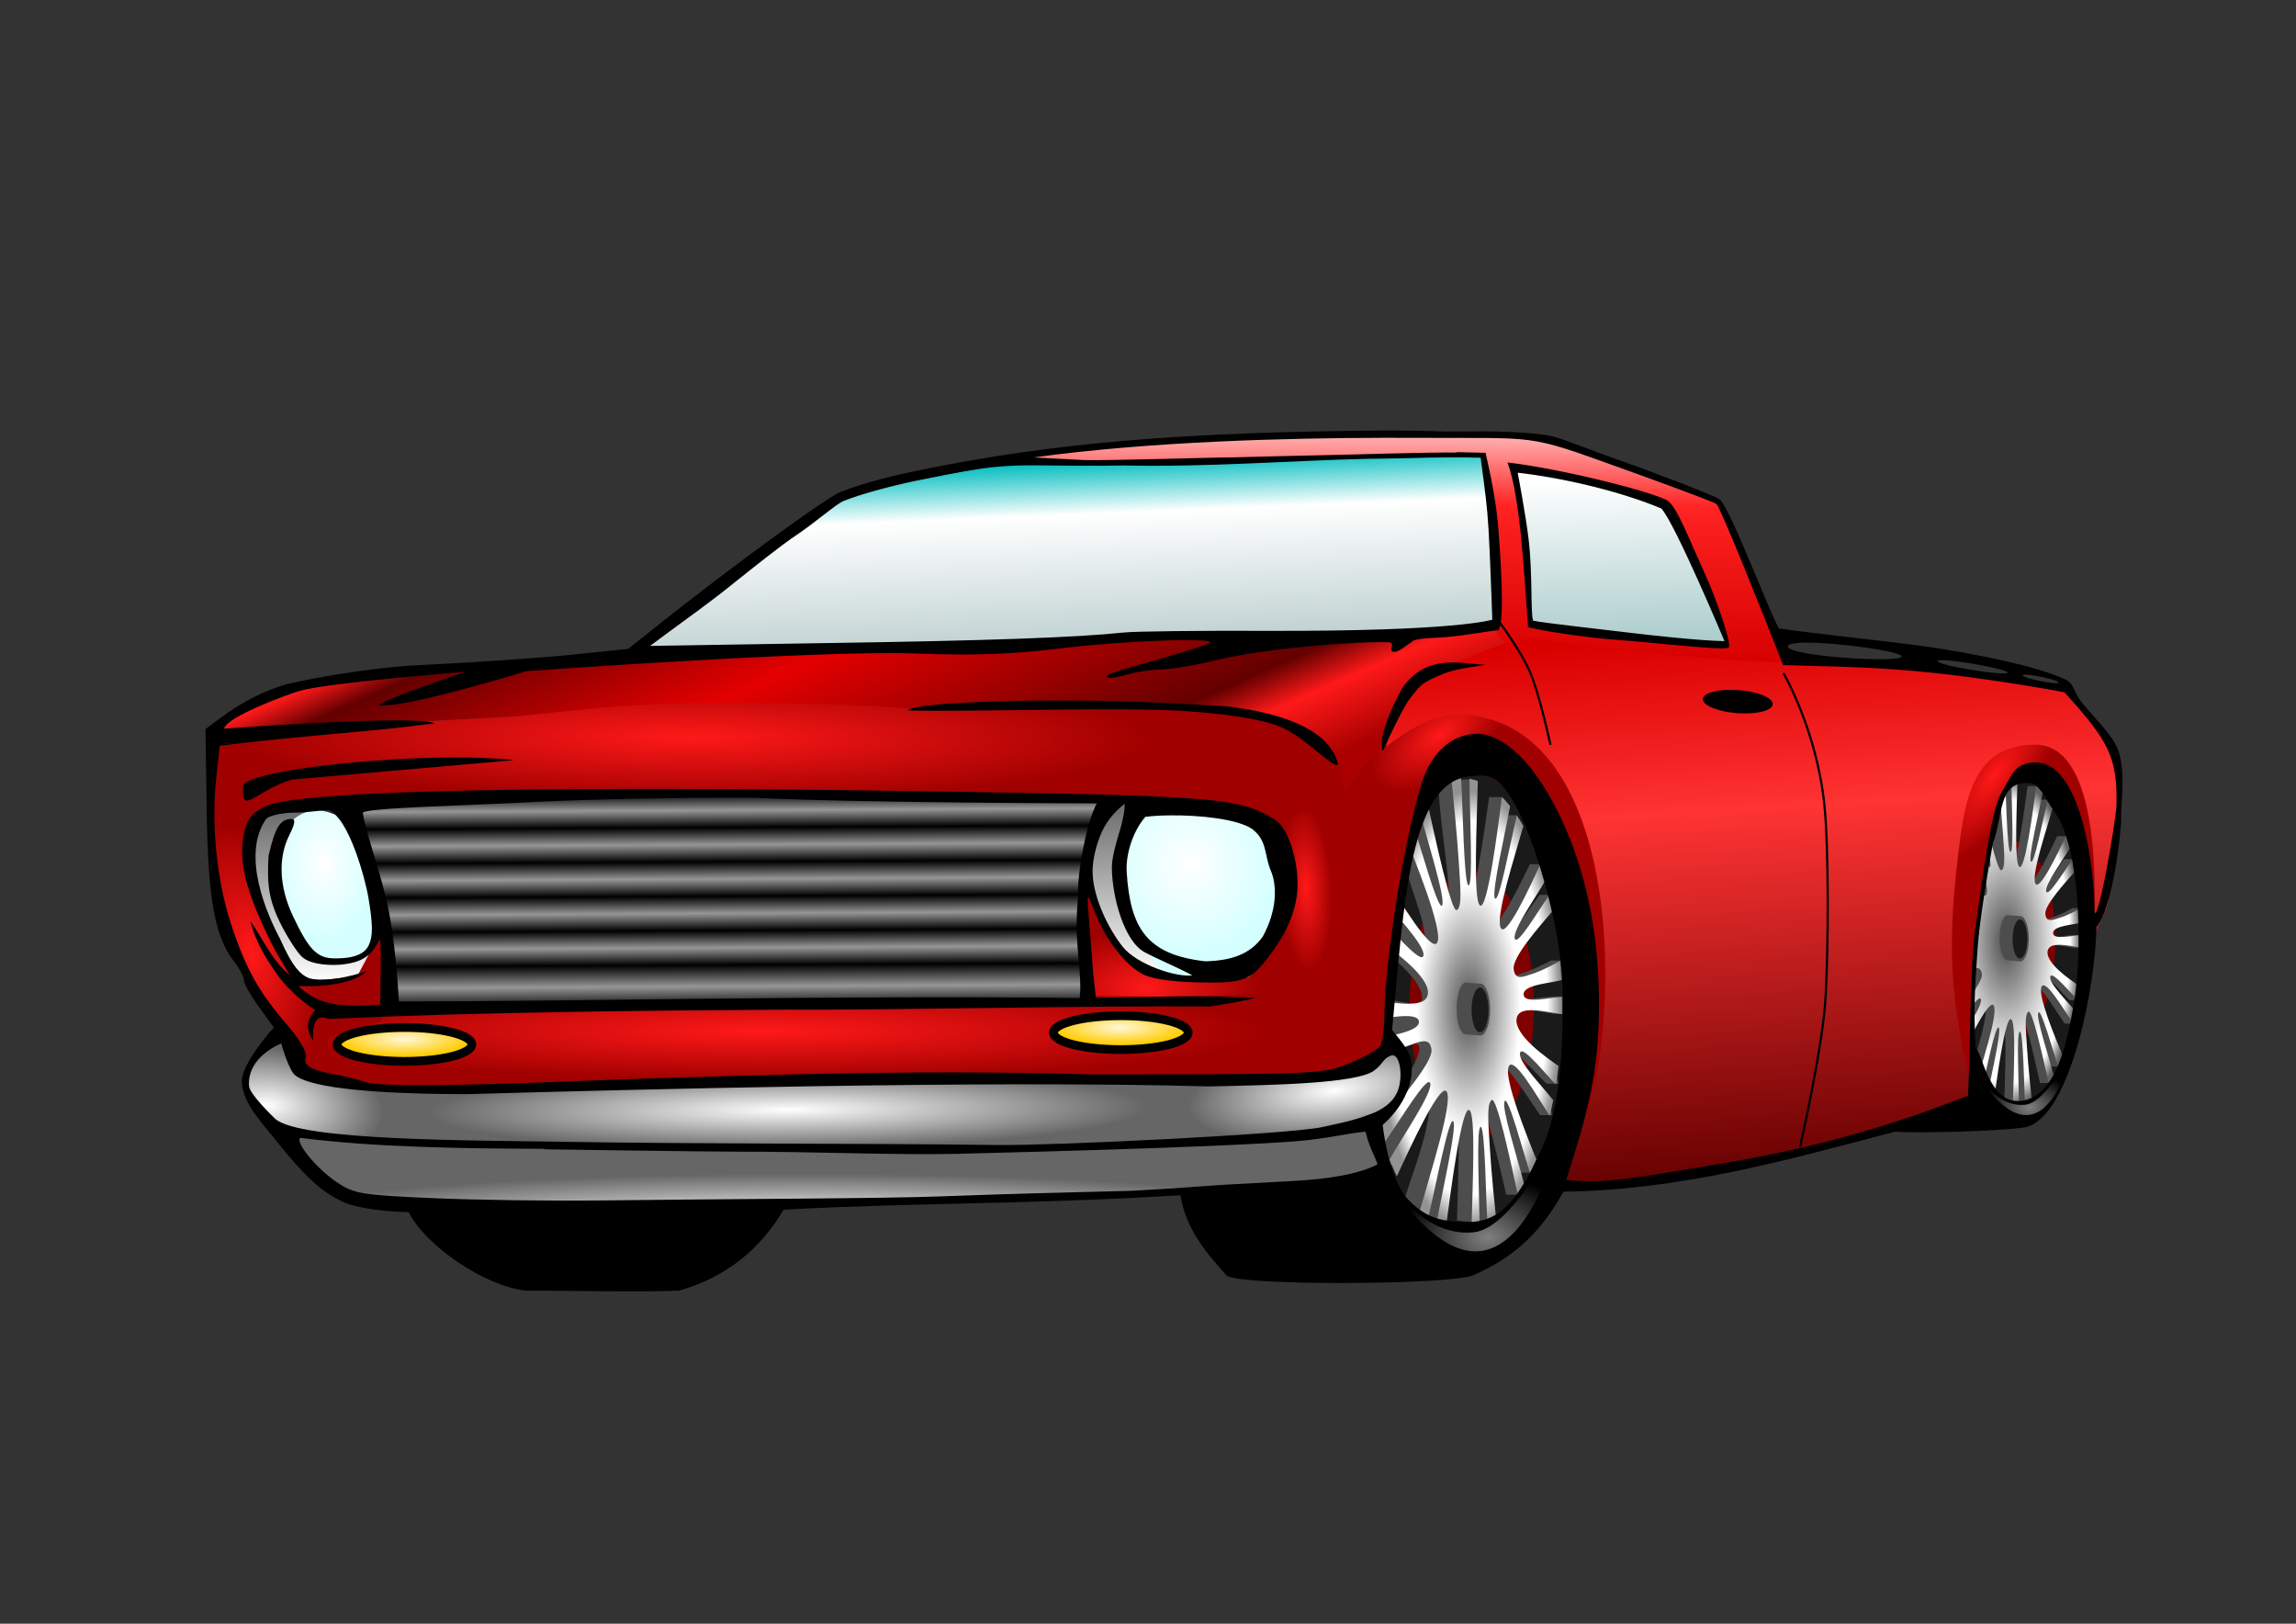 <?xml version="1.0" encoding="UTF-8" standalone="no"?>
<!-- Created with Inkscape (http://www.inkscape.org/) -->

<svg
   xmlns:dc="http://purl.org/dc/elements/1.1/"
   xmlns:cc="http://creativecommons.org/ns#"
   xmlns:rdf="http://www.w3.org/1999/02/22-rdf-syntax-ns#"
   xmlns:svg="http://www.w3.org/2000/svg"
   xmlns="http://www.w3.org/2000/svg"
   xmlns:xlink="http://www.w3.org/1999/xlink"
   xmlns:sodipodi="http://sodipodi.sourceforge.net/DTD/sodipodi-0.dtd"
   xmlns:inkscape="http://www.inkscape.org/namespaces/inkscape"
   width="1052.362"
   height="744.094"
   id="svg3328"
   version="1.1"
   inkscape:version="0.48.0 r9654"
   sodipodi:docname="Sport Car.svg">
  <rect width="100%" height="100%" fill="#333333" stroke="none"/>
  <defs
     id="defs3330">
    <linearGradient
       id="linearGradient4134">
      <stop
         id="stop4136"
         offset="0"
         style="stop-color:#4d4d4d;stop-opacity:1" />
      <stop
         style="stop-color:#ffffff;stop-opacity:1;"
         offset="0.57"
         id="stop4138" />
      <stop
         id="stop4140"
         offset="0.861"
         style="stop-color:#ffffff;stop-opacity:1;" />
      <stop
         id="stop4142"
         offset="1"
         style="stop-color:#939393;stop-opacity:1;" />
    </linearGradient>
    <linearGradient
       inkscape:collect="always"
       id="linearGradient3143">
      <stop
         style="stop-color:#808080;stop-opacity:1;"
         offset="0"
         id="stop3145" />
      <stop
         style="stop-color:#808080;stop-opacity:0;"
         offset="1"
         id="stop3147" />
    </linearGradient>
    <linearGradient
       inkscape:collect="always"
       id="linearGradient3135">
      <stop
         style="stop-color:#808080;stop-opacity:1;"
         offset="0"
         id="stop3137" />
      <stop
         style="stop-color:#808080;stop-opacity:0;"
         offset="1"
         id="stop3139" />
    </linearGradient>
    <linearGradient
       id="linearGradient4191">
      <stop
         style="stop-color:#000000;stop-opacity:1;"
         offset="0"
         id="stop4193" />
      <stop
         id="stop4218"
         offset="0.08"
         style="stop-color:#969696;stop-opacity:1;" />
      <stop
         id="stop4216"
         offset="0.16"
         style="stop-color:#000000;stop-opacity:1;" />
      <stop
         id="stop4214"
         offset="0.24"
         style="stop-color:#969696;stop-opacity:1;" />
      <stop
         id="stop4212"
         offset="0.32"
         style="stop-color:#000000;stop-opacity:1;" />
      <stop
         id="stop4210"
         offset="0.4"
         style="stop-color:#969696;stop-opacity:1;" />
      <stop
         id="stop4208"
         offset="0.48"
         style="stop-color:#000000;stop-opacity:1;" />
      <stop
         id="stop4206"
         offset="0.56"
         style="stop-color:#969696;stop-opacity:1;" />
      <stop
         id="stop4204"
         offset="0.64"
         style="stop-color:#000000;stop-opacity:1;" />
      <stop
         id="stop4201"
         offset="0.72"
         style="stop-color:#969696;stop-opacity:1;" />
      <stop
         id="stop4199"
         offset="0.8"
         style="stop-color:#000000;stop-opacity:1;" />
      <stop
         style="stop-color:#969696;stop-opacity:1;"
         offset="0.9"
         id="stop4220" />
      <stop
         style="stop-color:#000000;stop-opacity:1;"
         offset="1"
         id="stop4195" />
    </linearGradient>
    <linearGradient
       id="linearGradient3993">
      <stop
         id="stop3995"
         offset="0"
         style="stop-color:#ff1919;stop-opacity:1;" />
      <stop
         id="stop3999"
         offset="1"
         style="stop-color:#a00000;stop-opacity:1;" />
    </linearGradient>
    <linearGradient
       id="linearGradient3979">
      <stop
         style="stop-color:#da0000;stop-opacity:1;"
         offset="0"
         id="stop3981" />
      <stop
         id="stop3987"
         offset="0.317"
         style="stop-color:#ff3333;stop-opacity:1;" />
      <stop
         style="stop-color:#640000;stop-opacity:1;"
         offset="1"
         id="stop3983" />
    </linearGradient>
    <linearGradient
       id="linearGradient3957">
      <stop
         style="stop-color:#aa0000;stop-opacity:1;"
         offset="0"
         id="stop3959" />
      <stop
         id="stop3973"
         offset="0.131"
         style="stop-color:#ff1919;stop-opacity:1;" />
      <stop
         id="stop3971"
         offset="0.193"
         style="stop-color:#640000;stop-opacity:1;" />
      <stop
         id="stop3969"
         offset="0.456"
         style="stop-color:#e40000;stop-opacity:1;" />
      <stop
         id="stop3967"
         offset="0.806"
         style="stop-color:#640000;stop-opacity:1;" />
      <stop
         id="stop3965"
         offset="0.879"
         style="stop-color:#ff1919;stop-opacity:1;" />
      <stop
         style="stop-color:#aa0000;stop-opacity:1;"
         offset="1"
         id="stop3961" />
    </linearGradient>
    <linearGradient
       id="linearGradient3947">
      <stop
         style="stop-color:#ffb8b8;stop-opacity:1;"
         offset="0"
         id="stop3949" />
      <stop
         id="stop3975"
         offset="0.316"
         style="stop-color:#ff2323;stop-opacity:1;" />
      <stop
         style="stop-color:#d60000;stop-opacity:1;"
         offset="1"
         id="stop3951" />
    </linearGradient>
    <linearGradient
       id="linearGradient3865">
      <stop
         style="stop-color:#d40000;stop-opacity:1;"
         offset="0"
         id="stop3867" />
      <stop
         id="stop3873"
         offset="0.749"
         style="stop-color:#1a1a1a;stop-opacity:1;" />
      <stop
         style="stop-color:#1a1a1a;stop-opacity:1;"
         offset="1"
         id="stop3869" />
    </linearGradient>
    <linearGradient
       id="linearGradient4223">
      <stop
         style="stop-color:#4c4c4c;stop-opacity:1;"
         offset="0"
         id="stop4225" />
      <stop
         id="stop4231"
         offset="0.722"
         style="stop-color:#ffffff;stop-opacity:1;" />
      <stop
         style="stop-color:#ffffff;stop-opacity:1;"
         offset="0.861"
         id="stop4132" />
      <stop
         style="stop-color:#626262;stop-opacity:1;"
         offset="1"
         id="stop4227" />
    </linearGradient>
    <linearGradient
       id="linearGradient4213">
      <stop
         style="stop-color:#ffffff;stop-opacity:1;"
         offset="0"
         id="stop4215" />
      <stop
         style="stop-color:#aacbcb;stop-opacity:1;"
         offset="1"
         id="stop4217" />
    </linearGradient>
    <linearGradient
       id="linearGradient4201">
      <stop
         style="stop-color:#00bcbe;stop-opacity:1;"
         offset="0"
         id="stop4203" />
      <stop
         id="stop4209"
         offset="0.257"
         style="stop-color:#ffffff;stop-opacity:1;" />
      <stop
         style="stop-color:#b4c9c9;stop-opacity:1;"
         offset="1"
         id="stop4205" />
    </linearGradient>
    <linearGradient
       id="linearGradient4179">
      <stop
         style="stop-color:#fff8da;stop-opacity:1;"
         offset="0"
         id="stop4181" />
      <stop
         style="stop-color:#ffcc00;stop-opacity:1;"
         offset="1"
         id="stop4183" />
    </linearGradient>
    <linearGradient
       id="linearGradient4167">
      <stop
         style="stop-color:#959595;stop-opacity:1;"
         offset="0"
         id="stop4169" />
      <stop
         style="stop-color:#e1e1e1;stop-opacity:1;"
         offset="1"
         id="stop4171" />
    </linearGradient>
    <linearGradient
       id="linearGradient4153">
      <stop
         style="stop-color:#ffffff;stop-opacity:1;"
         offset="0"
         id="stop4155" />
      <stop
         style="stop-color:#d5ffff;stop-opacity:1;"
         offset="1"
         id="stop4157" />
    </linearGradient>
    <linearGradient
       id="linearGradient4124">
      <stop
         style="stop-color:#ffffff;stop-opacity:1;"
         offset="0"
         id="stop4126" />
      <stop
         style="stop-color:#666666;stop-opacity:1;"
         offset="1"
         id="stop4128" />
    </linearGradient>
    <radialGradient
       inkscape:collect="always"
       xlink:href="#linearGradient4153"
       id="radialGradient4159"
       cx="544.995"
       cy="396.391"
       fx="544.995"
       fy="396.391"
       r="40.335"
       gradientTransform="matrix(1,0,0,1.034,0,-13.976)"
       gradientUnits="userSpaceOnUse" />
    <radialGradient
       inkscape:collect="always"
       xlink:href="#linearGradient4153"
       id="radialGradient4163"
       cx="148.526"
       cy="399.106"
       fx="148.526"
       fy="399.106"
       r="23.945"
       gradientTransform="matrix(1,0,0,1.501,0,-203.698)"
       gradientUnits="userSpaceOnUse" />
    <radialGradient
       inkscape:collect="always"
       xlink:href="#linearGradient4179"
       id="radialGradient4189"
       cx="181.029"
       cy="467.448"
       fx="181.029"
       fy="467.448"
       r="30.884"
       gradientTransform="matrix(1,0,0,0.251,0,356.594)"
       gradientUnits="userSpaceOnUse" />
    <linearGradient
       inkscape:collect="always"
       xlink:href="#linearGradient4201"
       id="linearGradient4207"
       x1="524.377"
       y1="210.169"
       x2="528.258"
       y2="304.547"
       gradientUnits="userSpaceOnUse" />
    <linearGradient
       inkscape:collect="always"
       xlink:href="#linearGradient4213"
       id="linearGradient4219"
       x1="728.578"
       y1="219.955"
       x2="730.683"
       y2="296.254"
       gradientUnits="userSpaceOnUse" />
    <radialGradient
       inkscape:collect="always"
       xlink:href="#linearGradient4124"
       id="radialGradient3855"
       cx="349.74"
       cy="490.118"
       fx="349.74"
       fy="490.118"
       r="126.157"
       gradientTransform="matrix(1.31,-0.011,0.001,0.143,-97.608,442.323)"
       gradientUnits="userSpaceOnUse" />
    <radialGradient
       inkscape:collect="always"
       xlink:href="#linearGradient4124"
       id="radialGradient3859"
       cx="125.599"
       cy="513.715"
       fx="125.599"
       fy="513.715"
       r="46.051"
       gradientTransform="matrix(1.152,0.101,-0.051,0.574,3.907,198.886)"
       gradientUnits="userSpaceOnUse" />
    <radialGradient
       inkscape:collect="always"
       xlink:href="#linearGradient4124"
       id="radialGradient3863"
       cx="611.596"
       cy="494.538"
       fx="611.596"
       fy="494.538"
       r="68.752"
       gradientTransform="matrix(0.971,-0.117,0.039,0.328,-1.636,409.131)"
       gradientUnits="userSpaceOnUse" />
    <linearGradient
       inkscape:collect="always"
       xlink:href="#linearGradient3947"
       id="linearGradient3953"
       x1="654.275"
       y1="198.104"
       x2="653.522"
       y2="303.667"
       gradientUnits="userSpaceOnUse" />
    <linearGradient
       inkscape:collect="always"
       xlink:href="#linearGradient3957"
       id="linearGradient3963"
       x1="369.996"
       y1="177.163"
       x2="472.176"
       y2="408.289"
       gradientUnits="userSpaceOnUse" />
    <linearGradient
       inkscape:collect="always"
       xlink:href="#linearGradient3979"
       id="linearGradient3985"
       x1="771.243"
       y1="292.258"
       x2="786.792"
       y2="543.719"
       gradientUnits="userSpaceOnUse" />
    <radialGradient
       inkscape:collect="always"
       xlink:href="#linearGradient3993"
       id="radialGradient3991"
       cx="646.191"
       cy="371.454"
       fx="646.191"
       fy="371.454"
       r="27.834"
       gradientTransform="matrix(0.446,0.475,-1.047,0.799,760.541,41.42)"
       gradientUnits="userSpaceOnUse" />
    <radialGradient
       inkscape:collect="always"
       xlink:href="#linearGradient3993"
       id="radialGradient4003"
       cx="315.98"
       cy="230.618"
       fx="315.98"
       fy="230.618"
       r="260.468"
       gradientTransform="matrix(0.815,0.003,-3.7222219e-4,0.113,59.039,310.84)"
       gradientUnits="userSpaceOnUse" />
    <radialGradient
       inkscape:collect="always"
       xlink:href="#linearGradient3993"
       id="radialGradient4007"
       cx="114.016"
       cy="433.094"
       fx="114.016"
       fy="433.094"
       r="27.469"
       gradientTransform="matrix(0.967,-0.255,0.56,2.122,-237.41,-453.487)"
       gradientUnits="userSpaceOnUse" />
    <radialGradient
       inkscape:collect="always"
       xlink:href="#linearGradient3993"
       id="radialGradient4011"
       cx="598.619"
       cy="416.558"
       fx="598.619"
       fy="416.558"
       r="22.43"
       gradientTransform="matrix(0.535,-0.023,0.073,1.692,247.838,-283.821)"
       gradientUnits="userSpaceOnUse" />
    <radialGradient
       inkscape:collect="always"
       xlink:href="#linearGradient3993"
       id="radialGradient4015"
       cx="349.169"
       cy="426.617"
       fx="349.169"
       fy="426.617"
       r="232.618"
       gradientTransform="matrix(1,0,0,0.097,0,431.093)"
       gradientUnits="userSpaceOnUse" />
    <radialGradient
       inkscape:collect="always"
       xlink:href="#linearGradient3993"
       id="radialGradient4019"
       cx="527.393"
       cy="464.88"
       fx="527.393"
       fy="464.88"
       r="43.269"
       gradientTransform="matrix(1.177,-0.014,0.007,0.614,-98.299,174.665)"
       gradientUnits="userSpaceOnUse" />
    <linearGradient
       inkscape:collect="always"
       xlink:href="#linearGradient4124"
       id="linearGradient4023"
       x1="526.525"
       y1="448.083"
       x2="526.299"
       y2="365.611"
       gradientUnits="userSpaceOnUse" />
    <linearGradient
       inkscape:collect="always"
       xlink:href="#linearGradient4124"
       id="linearGradient4027"
       x1="143.903"
       y1="450.383"
       x2="146.436"
       y2="369.75"
       gradientUnits="userSpaceOnUse" />
    <radialGradient
       inkscape:collect="always"
       xlink:href="#linearGradient4124"
       id="radialGradient4041"
       cx="369.211"
       cy="859.679"
       fx="369.211"
       fy="859.679"
       r="252.286"
       gradientTransform="matrix(1,0,0,0.083,0,487.516)"
       gradientUnits="userSpaceOnUse" />
    <radialGradient
       inkscape:collect="always"
       xlink:href="#linearGradient3993"
       id="radialGradient4067"
       cx="921.712"
       cy="400.916"
       fx="921.712"
       fy="400.916"
       r="32.666"
       gradientTransform="matrix(0.433,0.307,-0.841,1.185,852.1,-402.585)"
       gradientUnits="userSpaceOnUse" />
    <style
       id="style3321"
       type="text/css">
   
    .str0 {stroke:#373435;stroke-width:0.072}
    .fil0 {fill:none}
   
  </style>
    <radialGradient
       inkscape:collect="always"
       xlink:href="#linearGradient4223"
       id="radialGradient4109"
       cx="6.994"
       cy="10.949"
       fx="6.994"
       fy="10.949"
       r="7.059"
       gradientTransform="matrix(1,0,0,1.56,0,-6.133)"
       gradientUnits="userSpaceOnUse" />
    <radialGradient
       inkscape:collect="always"
       xlink:href="#linearGradient4223"
       id="radialGradient4162"
       cx="6.994"
       cy="10.949"
       fx="6.994"
       fy="10.949"
       r="7.059"
       gradientTransform="matrix(1,0,0,1.56,0,-6.133)"
       gradientUnits="userSpaceOnUse" />
    <radialGradient
       inkscape:collect="always"
       xlink:href="#linearGradient4179"
       id="radialGradient4184"
       gradientUnits="userSpaceOnUse"
       gradientTransform="matrix(1,0,0,0.251,0,356.594)"
       cx="181.029"
       cy="467.448"
       fx="181.029"
       fy="467.448"
       r="30.884" />
    <linearGradient
       inkscape:collect="always"
       xlink:href="#linearGradient4191"
       id="linearGradient4197"
       x1="319.161"
       y1="363.51"
       x2="319.683"
       y2="461.945"
       gradientUnits="userSpaceOnUse" />
    <filter
       id="filter4300"
       inkscape:label="Apparition"
       x="0"
       y="0"
       width="1"
       height="1"
       inkscape:menu="Blurs"
       inkscape:menu-tooltip="Edges are partly feathered out"
       color-interpolation-filters="sRGB">
      <feMorphology
         id="feMorphology4302"
         radius="4"
         in="SourceGraphic"
         result="result0" />
      <feGaussianBlur
         id="feGaussianBlur4304"
         in="result0"
         stdDeviation="8"
         result="result91" />
      <feComposite
         id="feComposite4306"
         in2="result91"
         operator="in"
         in="SourceGraphic" />
    </filter>
    <radialGradient
       inkscape:collect="always"
       xlink:href="#linearGradient3135"
       id="radialGradient3141"
       cx="682.013"
       cy="577.019"
       fx="682.013"
       fy="577.019"
       r="41.033"
       gradientTransform="matrix(1,0,0,0.684,0,172.438)"
       gradientUnits="userSpaceOnUse" />
    <radialGradient
       inkscape:collect="always"
       xlink:href="#linearGradient3143"
       id="radialGradient3149"
       cx="929.995"
       cy="820.966"
       fx="929.995"
       fy="820.966"
       r="22.249"
       gradientTransform="matrix(1,0,0,0.684,0,254.218)"
       gradientUnits="userSpaceOnUse" />
    <radialGradient
       inkscape:collect="always"
       xlink:href="#linearGradient4134"
       id="radialGradient4124"
       gradientUnits="userSpaceOnUse"
       gradientTransform="matrix(5.935,0.057,-0.136,14.096,630.458,614.479)"
       cx="7.446"
       cy="11.029"
       fx="7.446"
       fy="11.029"
       r="7.059" />
    <radialGradient
       inkscape:collect="always"
       xlink:href="#linearGradient4223"
       id="radialGradient4144"
       gradientUnits="userSpaceOnUse"
       gradientTransform="matrix(4.826,-0.007,0.016,10.723,885.56,622.42)"
       cx="6.994"
       cy="10.949"
       fx="6.994"
       fy="10.949"
       r="7.059" />
  </defs>
  <sodipodi:namedview
     id="base"
     pagecolor="#ffffff"
     bordercolor="#666666"
     borderopacity="1.0"
     inkscape:pageopacity="0.0"
     inkscape:pageshadow="2"
     inkscape:zoom="1.3407455"
     inkscape:cx="533.49534"
     inkscape:cy="349.5492"
     inkscape:document-units="px"
     inkscape:current-layer="g4308"
     showgrid="false"
     inkscape:window-width="1680"
     inkscape:window-height="988"
     inkscape:window-x="-8"
     inkscape:window-y="-8"
     inkscape:window-maximized="1"
     inkscape:object-nodes="false"
     inkscape:snap-smooth-nodes="false" />
  <g
     inkscape:label="Camada 1"
     inkscape:groupmode="layer"
     id="layer1"
     transform="translate(0,-308.268)">
    <g
       id="g4308">
      <g
         id="g4159">
        <path
           sodipodi:type="arc"
           style="fill:#1a1a1a;stroke:none;stroke-opacity:1"
           id="path4164"
           sodipodi:cx="267.61853"
           sodipodi:cy="296.44165"
           sodipodi:rx="50.928619"
           sodipodi:ry="70.067398"
           d="m 318.547,296.442 c 0,38.697 -22.802,70.067 -50.929,70.067 -28.127,0 -50.929,-31.37 -50.929,-70.067 0,-38.697 22.802,-70.067 50.929,-70.067 26.412,0 48.442,27.78 50.736,63.981"
           transform="matrix(0.629,0,0,1.088,754.938,416.25)"
           sodipodi:start="0"
           sodipodi:end="6.1962091"
           sodipodi:open="true" />
        <path
           sodipodi:open="true"
           sodipodi:end="6.1962091"
           sodipodi:start="0"
           transform="matrix(0.373,0,0,0.647,823.227,547.217)"
           d="m 318.547,296.442 c 0,38.697 -22.802,70.067 -50.929,70.067 -28.127,0 -50.929,-31.37 -50.929,-70.067 0,-38.697 22.802,-70.067 50.929,-70.067 26.412,0 48.442,27.78 50.736,63.981"
           sodipodi:ry="70.067398"
           sodipodi:rx="50.928619"
           sodipodi:cy="296.44165"
           sodipodi:cx="267.61853"
           id="path4166"
           style="fill:#800000;stroke:none"
           sodipodi:type="arc" />
        <path
           sodipodi:nodetypes="ccccccccccccccccccccccccccccccccccccccccccccccccccscccc"
           inkscape:connector-curvature="0"
           id="path4172"
           transform="translate(0,308.268)"
           d="m 905.312,433.382 -0.638,34.35 5.201,-6.795 c 1.161,2.408 -1.016,11.37 -3.811,21.109 l 6.69,15.896 6.235,-25.738 c 0.2,2.834 0.237,6.617 0.198,10.827 -0.08,8.582 -0.372,14.883 -0.536,22.111 l 12.236,1.312 -2.762,-38.14 c 2.21,6.951 5.094,19.989 6.907,27.999 l 4,0 0.312,-7.562 4,0 -0.562,-6.5 -9.749,-30.643 c 3,1.006 9.446,11.894 13.249,17.455 l 4,0 -0.938,-5.531 L 935.75,447.562 c 0.667,-3.114 9.594,7.939 12.719,10.75 l 4,0 -1.375,-5.094 -18.391,-16.259 8.172,-3.96 c 3.263,0.16 7.071,1.023 9.688,1.344 l 4,0 -0.031,-5.875 -4,0 c -2.735,0.09 -6.949,0.958 -9.947,0.94 l -0.048,-4.676 13.776,-2.013 -0.469,-6.531 -4,0 c -2.392,1.274 -6.23,3.32 -9.625,4.375 -0.822,0.255 -1.605,0.522 -2.328,0.728 l -2.847,-6.936 15.812,-17.684 -0.762,-2.952 -4,0 c -4.08,5.471 -11.445,17.764 -12.25,14.781 l 14.125,-21.969 -1.062,-3.344 -4,0 c -2.64,5.6 -7.611,15.958 -10.958,20.253 l 6.645,-36.972 -4,0 0.312,-3.844 -1.562,-2.406 -4,0 c -0.815,6.109 -2.152,15.834 -3.562,23.781 -0.642,3.616 -1.307,6.848 -1.959,9.225 l -1.437,-33.735 c -10.381,4.539 -12.521,54.392 -17.073,73.893 z"
           style="fill:#4d4d4d;stroke:none" />
        <path
           id="path4107"
           d="m 925.568,705.505 c 1.25,0.919 2.803,-5.219 4.228,-13.25 1.411,-7.947 2.722,-17.657 3.537,-23.766 0.9,0.809 2.059,2.186 2.888,3.129 -1.425,7.914 -6.744,29.669 -5.356,31.476 1.389,1.807 5.25,-18.255 7.743,-28.345 0.744,1.108 1.642,2.556 2.301,3.647 -3.179,10.89 -9.802,30.434 -8.067,34.637 1.735,4.203 10.273,-13.549 14.051,-21.562 0.601,1.593 1.298,3.893 1.8,5.511 -2.735,4.81 -11.64,16.797 -10.835,19.78 0.805,2.983 8.148,-9.297 12.227,-14.768 0.417,1.665 0.889,3.768 1.229,5.357 -4.831,5.45 -14.31,15.79 -13.838,19.823 0.472,4.033 3.238,2.73 6.73,1.645 3.395,-1.055 7.256,-3.098 9.648,-4.372 0.198,1.952 0.351,4.631 0.471,6.531 -3.31,1.066 -13.397,1.436 -13.325,4.866 0.072,3.431 8.926,1.04 13.545,0.888 0.029,1.85 0.029,4.169 0.002,5.894 -2.616,-0.32 -6.41,-1.194 -9.673,-1.354 -3.354,-0.165 -6.078,0.387 -6.386,3.072 -0.308,2.685 2.251,5.99 5.527,8.941 3.19,2.873 6.997,5.438 9.341,6.997 -0.216,1.942 -0.617,4.485 -0.902,6.315 -3.125,-2.811 -12.049,-13.871 -12.715,-10.757 -0.666,3.114 7.634,11.042 11.746,16.145 -0.355,1.701 -0.838,3.786 -1.207,5.345 -4.542,-6.641 -12.864,-20.866 -14.574,-16.801 -1.71,4.065 6.231,23.21 9.821,31.632 -0.62,1.57 -1.528,3.474 -2.175,4.85 -2.217,-6.294 -7.779,-26.783 -9.052,-24.721 -1.272,2.063 4.405,19.006 6.999,28.66 -0.688,1.191 -1.58,2.606 -2.261,3.646 -2.639,-11.662 -7.561,-34.013 -9.355,-32.685 -1.794,1.328 -1.172,8.057 -0.605,16.651 0.564,8.559 1.61,18.439 2.284,24.614 -0.918,0.753 -2.199,1.523 -3.109,2.085 -0.565,-8.763 -0.876,-34.626 -2.481,-34.212 -1.605,0.414 -0.431,23.094 -0.312,35.572 -0.924,0.309 -2.071,0.6 -2.938,0.805 0.165,-7.228 0.597,-17.535 0.677,-26.117 0.08,-8.578 -0.175,-15.389 -1.453,-16.006 -1.278,-0.618 -2.931,6.083 -4.455,14.793 -1.539,8.796 -2.992,19.545 -3.91,26.397 -1.028,-0.361 -2.384,-1.164 -3.356,-1.726 1.654,-9.214 7.617,-34.112 6.082,-35.611 -1.536,-1.498 -5.983,21.3 -8.99,33.548 -0.93,-0.807 -2.049,-1.922 -2.902,-2.793 3.959,-13.598 11.642,-36.617 9.668,-40.711 -1.973,-4.094 -12.586,17.878 -17.725,28.751 -0.847,-1.603 -1.861,-3.987 -2.589,-5.714 3.869,-6.766 15.394,-22.905 14.401,-26.041 -0.993,-3.136 -10.613,12.631 -16.473,20.587 -0.623,-1.86 -1.344,-4.268 -1.869,-6.087 7.039,-7.99 19.373,-21.668 18.788,-26.044 -0.586,-4.375 -4.073,-2.717 -8.661,-1.121 -4.728,1.645 -10.438,4.651 -14.148,6.613 -0.315,-2.434 -0.582,-5.802 -0.778,-8.196 5.156,-1.623 19.243,-2.817 19.14,-6.71 -0.102,-3.893 -12.376,-0.898 -19.519,-0.542 -0.049,-2.35 -0.049,-5.297 -0.035,-7.49 4.106,0.485 9.776,1.601 14.387,1.828 4.477,0.221 7.951,-0.381 8.333,-3.361 0.382,-2.98 -2.865,-6.891 -7.188,-10.627 -4.457,-3.851 -10.068,-7.649 -13.727,-10.096 0.337,-2.392 0.963,-5.48 1.392,-7.71 4.769,4.288 17.098,18.844 17.933,15.422 0.835,-3.422 -10.317,-14.375 -16.45,-21.86 0.534,-2.017 1.259,-4.431 1.808,-6.207 6.631,9.605 17.566,27.633 19.598,23.468 2.032,-4.165 -7.848,-27.851 -12.736,-39.368 0.845,-1.555 2.084,-3.332 2.964,-4.608 2.942,8.388 9.933,33.356 11.415,31.44 1.481,-1.916 -5.364,-22.615 -8.71,-34.903 0.895,-1.009 2.043,-2.113 2.902,-2.919 3.287,14.411 9.059,40.365 11.029,39.388 1.97,-0.977 1.253,-8.114 0.634,-17.302 -0.623,-9.241 -1.782,-20.21 -2.527,-27.199 1.021,-0.307 2.423,-0.396 3.416,-0.469 0.607,9.47 0.977,36.488 2.636,36.535 1.659,0.047 0.429,-23.522 0.315,-36.387 0.936,0.169 2.105,0.466 2.964,0.768 -0.167,7.211 -0.598,17.41 -0.676,26.037 -0.077,8.63 0.193,15.509 1.443,16.428 z"
           class="fil0 str0"
           inkscape:connector-curvature="0"
           style="fill:url(#radialGradient4144);stroke:none" />
        <path
           sodipodi:open="true"
           sodipodi:end="6.1962091"
           sodipodi:start="0"
           transform="matrix(1.239,0,0,1.87,345.098,194.93)"
           d="m 318.547,296.442 c 0,38.697 -22.802,70.067 -50.929,70.067 -28.127,0 -50.929,-31.37 -50.929,-70.067 0,-38.697 22.802,-70.067 50.929,-70.067 26.412,0 48.442,27.78 50.736,63.981"
           sodipodi:ry="70.067398"
           sodipodi:rx="50.928619"
           sodipodi:cy="296.44165"
           sodipodi:cx="267.61853"
           id="path4127"
           style="fill:#1a1a1a;stroke:none"
           sodipodi:type="arc" />
        <path
           sodipodi:type="arc"
           style="fill:#800000;stroke:none"
           id="path4123"
           sodipodi:cx="267.61853"
           sodipodi:cy="296.44165"
           sodipodi:rx="50.928619"
           sodipodi:ry="70.067398"
           d="m 318.547,296.442 c 0,38.697 -22.802,70.067 -50.929,70.067 -28.127,0 -50.929,-31.37 -50.929,-70.067 0,-38.697 22.802,-70.067 50.929,-70.067 26.412,0 48.442,27.78 50.736,63.981"
           transform="matrix(0.56,0,0,0.882,524.699,507.809)"
           sodipodi:start="0"
           sodipodi:end="6.1962091"
           sodipodi:open="true" />
        <path
           style="fill:#4d4d4d;stroke:none"
           d="m 636.694,766.317 1.603,20.155 c 4.345,0.017 10.74,-1.476 12.109,1.215 0.943,1.855 -2.231,9.41 -5.372,13.132 l -13.285,23.693 5.406,18.415 18.538,-34.527 c -0.292,18.392 -6.415,31.903 -12.166,49.958 l 16.645,11.284 8.092,-46.155 c 0.275,3.795 0.327,8.861 0.273,14.499 -0.11,11.492 -0.512,19.929 -0.74,29.609 l 16.876,1.757 -3.81,-51.073 c 3.048,9.308 7.025,26.767 9.526,37.493 l 5.517,0 0.431,-10.127 5.517,0 -0.776,-8.704 -13.447,-41.034 c 4.137,1.347 13.028,15.927 18.274,23.374 l 5.517,0 -1.293,-7.407 -18.749,-21.384 c 0.919,-4.17 13.232,10.631 17.542,14.395 l 5.517,0 -1.896,-6.821 -25.365,-21.773 11.271,-5.302 c 4.5,0.214 9.753,1.37 13.361,1.799 l 5.517,0 -0.043,-7.867 -5.517,0 c -3.772,0.12 -9.584,1.283 -13.719,1.258 l -0.067,-6.262 19.001,-2.696 -0.647,-8.746 -5.517,0 c -3.299,1.706 -8.593,4.446 -13.275,5.859 -1.134,0.342 -2.214,0.699 -3.211,0.975 l -3.927,-9.288 21.809,-23.68 -1.05,-3.954 -5.517,0 c -5.627,7.326 -15.785,23.788 -16.895,19.794 l 19.481,-29.418 -1.465,-4.478 -5.517,0 c -3.641,7.499 -10.497,21.369 -15.113,27.12 l 9.165,-49.508 -5.517,0 0.431,-5.147 -2.155,-3.222 -5.517,0 c -1.124,8.18 -2.968,21.203 -4.913,31.845 -0.885,4.842 -1.803,9.17 -2.702,12.353 l -0.457,-52.392 -5.726,0.317 -3.42,0.99 -5.481,0.598 c -1.83,6.336 5.033,43.386 4.084,52.858 l -11.383,-39.293 -7.834,26.181 c 2.605,11.375 10.394,27.628 7.815,34.124 l -10.276,-13.777 -2.646,20.891 c 8.279,7.421 13.102,13.927 12.132,18.4 -2.473,3.049 -10.639,0.305 -15.043,-0.305 z"
           id="path4130"
           inkscape:connector-curvature="0"
           sodipodi:nodetypes="ccscccccccccccccccccccccccccccccccccccccccccccccccccccsccccccccccccc" />
        <path
           style="fill:url(#radialGradient4124);stroke:none"
           inkscape:connector-curvature="0"
           class="fil0 str0"
           d="m 678.351,723.206 c 1.619,1.234 3.63,-7.009 5.477,-17.794 1.827,-10.672 3.526,-23.712 4.582,-31.916 1.165,1.086 2.666,2.935 3.74,4.202 -1.846,10.627 -8.735,39.843 -6.937,42.269 1.798,2.426 6.799,-24.515 10.029,-38.064 0.964,1.489 2.126,3.432 2.98,4.898 -4.117,14.624 -12.696,40.869 -10.449,46.514 2.248,5.645 13.307,-18.195 18.2,-28.956 0.778,2.139 1.681,5.228 2.331,7.4 -3.543,6.46 -15.076,22.556 -14.034,26.562 1.042,4.006 10.553,-12.484 15.837,-19.832 0.54,2.236 1.152,5.06 1.592,7.193 -6.257,7.318 -18.535,21.205 -17.923,26.62 0.612,5.416 4.194,3.666 8.718,2.209 4.397,-1.416 9.399,-4.16 12.497,-5.871 0.256,2.621 0.454,6.219 0.61,8.77 -4.288,1.431 -17.352,1.928 -17.259,6.535 0.094,4.607 11.561,1.397 17.544,1.193 0.038,2.485 0.037,5.599 0.003,7.915 -3.389,-0.43 -8.303,-1.604 -12.529,-1.819 -4.344,-0.221 -7.872,0.52 -8.271,4.125 -0.399,3.606 2.916,8.044 7.158,12.007 4.131,3.859 9.063,7.302 12.098,9.396 -0.28,2.608 -0.799,6.022 -1.169,8.48 -4.047,-3.775 -15.606,-18.628 -16.469,-14.446 -0.863,4.182 9.888,14.828 15.214,21.681 -0.46,2.284 -1.085,5.084 -1.563,7.177 -5.883,-8.918 -16.663,-28.021 -18.877,-22.561 -2.215,5.459 8.07,31.169 12.721,42.478 -0.803,2.108 -1.979,4.666 -2.817,6.513 -2.871,-8.452 -10.076,-35.967 -11.725,-33.198 -1.648,2.77 5.706,25.523 9.066,38.488 -0.892,1.6 -2.047,3.499 -2.929,4.897 -3.419,-15.662 -9.793,-45.677 -12.117,-43.893 -2.324,1.784 -1.518,10.819 -0.784,22.361 0.731,11.494 2.085,24.761 2.958,33.054 -1.189,1.012 -2.848,2.046 -4.027,2.8 -0.731,-11.768 -1.135,-46.499 -3.213,-45.943 -2.078,0.556 -0.558,31.013 -0.404,47.77 -1.196,0.415 -2.682,0.806 -3.806,1.081 0.214,-9.707 0.773,-23.548 0.877,-35.072 0.103,-11.519 -0.227,-20.665 -1.882,-21.495 -1.656,-0.829 -3.797,8.169 -5.77,19.865 -1.993,11.813 -3.875,26.247 -5.064,35.448 -1.331,-0.485 -3.088,-1.563 -4.347,-2.318 2.142,-12.373 9.867,-45.809 7.877,-47.822 -1.989,-2.012 -7.75,28.604 -11.645,45.052 -1.204,-1.083 -2.653,-2.581 -3.758,-3.75 5.128,-18.26 15.079,-49.173 12.523,-54.67 -2.556,-5.498 -16.302,24.008 -22.959,38.61 -1.097,-2.153 -2.41,-5.354 -3.353,-7.674 5.012,-9.086 19.939,-30.759 18.653,-34.97 -1.286,-4.211 -13.746,16.962 -21.337,27.646 -0.807,-2.498 -1.741,-5.732 -2.421,-8.175 9.117,-10.729 25.093,-29.098 24.335,-34.974 -0.758,-5.876 -5.276,-3.648 -11.218,-1.505 -6.125,2.209 -13.52,6.246 -18.325,8.88 -0.409,-3.268 -0.754,-7.791 -1.008,-11.006 6.678,-2.179 24.924,-3.783 24.792,-9.011 -0.132,-5.228 -16.03,-1.205 -25.282,-0.728 -0.064,-3.156 -0.064,-7.114 -0.045,-10.058 5.318,0.651 12.662,2.15 18.635,2.455 5.799,0.296 10.299,-0.512 10.793,-4.514 0.495,-4.002 -3.711,-9.254 -9.31,-14.27 -5.772,-5.171 -13.04,-10.271 -17.779,-13.558 0.437,-3.213 1.247,-7.359 1.802,-10.354 6.178,5.758 22.147,25.305 23.228,20.71 1.081,-4.596 -13.363,-19.304 -21.306,-29.355 0.692,-2.709 1.63,-5.95 2.341,-8.335 8.589,12.899 22.752,37.108 25.384,31.515 2.632,-5.593 -10.165,-37.402 -16.496,-52.867 1.094,-2.088 2.699,-4.475 3.84,-6.188 3.81,11.265 12.866,44.793 14.785,42.221 1.919,-2.573 -6.948,-30.37 -11.282,-46.871 1.159,-1.355 2.646,-2.838 3.759,-3.92 4.258,19.352 11.733,54.206 14.285,52.894 2.552,-1.312 1.623,-10.896 0.822,-23.234 -0.806,-12.41 -2.308,-27.14 -3.273,-36.526 1.323,-0.412 3.138,-0.532 4.424,-0.63 0.786,12.717 1.265,49 3.414,49.063 2.149,0.064 0.556,-31.588 0.408,-48.864 1.213,0.227 2.727,0.625 3.839,1.032 -0.216,9.684 -0.775,23.38 -0.875,34.965 -0.1,11.59 0.249,20.827 1.869,22.062 z"
           id="path3325" />
        <path
           style="fill:url(#radialGradient4041);stroke:none;stroke-width:1px;stroke-linecap:butt;stroke-linejoin:miter;stroke-opacity:1"
           d="m 130.071,516.471 65.487,6.774 100.714,3.613 116.07,0.452 128.264,-4.065 88.972,-12.194 4.065,23.485 -15.807,4.968 -89.423,7.226 -142.265,4.516 -132.78,0.452 -76.778,-0.452 -33.873,-12.194 z"
           id="path4039"
           inkscape:connector-curvature="0"
           transform="translate(0,308.268)" />
        <path
           style="fill:url(#linearGradient4027);stroke:none;stroke-width:1px;stroke-linecap:butt;stroke-linejoin:miter;stroke-opacity:1"
           d="m 169.237,436.28 c 0,0 -2.759,3.679 -6.745,3.986 -3.986,0.307 -16.556,-1.226 -16.556,-1.226 l -14.103,-17.169 -6.132,-25.447 8.584,-19.928 7.971,-6.745 -22.074,1.84 -6.132,12.57 2.146,24.834 16.249,32.192 6.132,8.891 17.169,1.226 10.731,-2.759 z"
           id="path4025"
           inkscape:connector-curvature="0"
           transform="translate(0,308.268)" />
        <path
           style="fill:url(#linearGradient4023);stroke:none;stroke-width:1px;stroke-linecap:butt;stroke-linejoin:miter;stroke-opacity:1"
           d="m 531.011,437.813 c -1.84,-1.533 -12.57,-9.504 -12.57,-9.504 l -7.971,-22.688 1.84,-18.089 6.745,-21.155 -13.49,-0.92 -6.132,23.301 0.307,20.235 11.344,24.834 13.183,11.344 c 0,0 6.745,2.453 13.49,2.759 6.745,0.307 12.264,0 12.264,0 l 22.381,0.613 c 0,0 -13.796,-5.519 -23.301,-7.358 -9.504,-1.84 -18.089,-3.372 -18.089,-3.372 z"
           id="path4021"
           inkscape:connector-curvature="0"
           transform="translate(0,308.268)" />
        <path
           style="fill:url(#radialGradient4019);stroke:none;stroke-width:1px;stroke-linecap:butt;stroke-linejoin:miter;stroke-opacity:1"
           d="m 582.211,434.44 -10.117,13.49 -25.14,0.613 -25.447,-3.986 -15.023,-18.395 -9.198,-19.622 2.146,28.513 1.226,23.301 69.902,0.307 12.264,-4.292 z"
           id="path4017"
           inkscape:connector-curvature="0"
           transform="translate(0,308.268)" />
        <path
           style="fill:url(#radialGradient4015);stroke:none"
           d="m 137.882,490.153 c 0,0 26.783,10.912 42.654,9.424 15.871,-1.488 120.027,-0.992 120.027,-0.992 l 40.174,-2.48 149.29,-1.984 71.917,1.488 33.231,-2.48 1.984,-13.887 -15.682,-28.099 c -4.741,6.856 -24.198,3.902 -36.296,5.852 0,0 -97.311,-1.56 -111.695,-1.064 -14.383,0.496 -32.735,4.464 -34.719,4.464 -1.984,0 -110.107,2.48 -110.107,2.48 l -62.989,-0.496 -40.174,2.48 -40.67,-1.984 -11.903,23.311 z"
           id="path4013"
           inkscape:connector-curvature="0"
           transform="translate(0,308.268)"
           sodipodi:nodetypes="csccccccccsscccccc" />
        <path
           style="fill:url(#radialGradient4007);stroke:none"
           d="m 149.786,475.77 c 0,0 1.488,4.464 -1.488,7.936 -2.976,3.472 -11.408,6.944 -11.408,6.944 l -3.472,-13.391 -13.887,-18.847 -17.359,-33.231 -5.952,-43.15 0.992,-12.895 18.351,10.912 -0.496,21.823 8.432,20.335 14.383,27.775 25.691,-2.344 10.829,-20.262 2.148,23.401 -1.432,17.124 z"
           id="path4005"
           inkscape:connector-curvature="0"
           transform="translate(0,308.268)"
           sodipodi:nodetypes="csccccccccccccccc" />
        <path
           sodipodi:nodetypes="csscsssscscscccccccccccc"
           style="fill:url(#linearGradient3963);stroke:none"
           d="m 97.708,339.376 c 0,0 83.324,-7.936 108.123,-9.424 24.799,-1.488 68.445,-3.472 90.268,-3.968 21.823,-0.496 99.692,0 99.692,0 0,0 28.271,-0.496 39.182,-0.992 10.912,-0.496 63.485,-2.976 77.373,-2.48 13.887,0.496 61.997,1.984 70.429,5.952 8.432,3.968 18.351,6.448 23.311,11.903 4.96,5.456 6.448,10.912 6.448,10.912 -3.892,25.673 20.827,26.175 40.184,-8.866 4.921,-8.908 -11.232,-20.645 -11.232,-20.645 0,0 16.677,-15.623 22.133,-16.615 5.456,-0.992 30.255,-4.464 30.255,-4.464 l 8.432,-1.984 -0.992,-8.432 -16.367,-1.488 -132.426,1.984 -123.003,4.96 -123.995,3.968 -83.324,5.456 -56.046,3.472 -54.558,14.879 -13.391,11.408 z"
           id="path3955"
           inkscape:connector-curvature="0"
           transform="translate(0,308.268)" />
        <path
           style="fill:url(#linearGradient3985);stroke:none"
           d="m 715.201,543.223 c 0,0 40.174,-1.488 59.021,-5.456 18.847,-3.968 83.324,-18.351 83.324,-18.351 l 45.726,-16.713 c 0,0 -4.239,-34.373 -5.839,-65.619 -1.598,-31.206 0.019,-46.363 5.064,-65.357 4.872,-18.343 10.09,-26.377 29.725,-28.755 29.361,8.853 25.686,54.125 27.992,84.688 0,0 5.952,-11.903 5.952,-13.887 0,-1.984 3.968,-20.335 5.456,-33.231 1.488,-12.895 0,-32.735 0,-32.735 l -10.416,-17.855 -8.432,-5.952 -5.952,-9.92 -68.445,-8.432 -64.477,-5.456 -115.563,-8.928 -35.215,13.887 c -20.501,6.125 -30.903,30.801 -26.783,39.897 11.628,-8.174 33.432,-14.763 47.715,-7.601 6.895,2.822 11.609,7.939 18.184,16.325 9.807,12.507 13.869,21.023 17.95,37.709 3.917,16.018 9.058,31.371 10.963,48.088 1.657,14.548 0.912,43.143 0.912,43.143 l -11.903,41.662 z"
           id="path3977"
           inkscape:connector-curvature="0"
           transform="translate(0,308.268)"
           sodipodi:nodetypes="csccssccssccccccccccsssccc" />
        <path
           sodipodi:nodetypes="cssscssc"
           style="fill:url(#radialGradient4067);fill-opacity:1;stroke:none"
           d="m 904.255,502.148 c 0,0 -1.141,-47.552 1.522,-71.138 2.663,-23.586 9.169,-59.446 12.593,-66.674 3.424,-7.228 3.872,-12.856 12.895,-12.833 19.018,0.047 25.868,51.365 28.531,74.562 1.86,-44.45 -3.765,-84.981 -27.046,-84.813 -30.199,0.219 -32.723,27.541 -36.109,58.261 -5.14,46.63 0.503,70.642 7.614,102.635 z"
           id="path4065"
           inkscape:connector-curvature="0"
           transform="translate(0,308.268)" />
        <path
           style="fill:url(#linearGradient3953);stroke:none"
           d="m 487.023,206.363 c 0,0 96.909,-6.219 119.705,-7.271 22.796,-1.052 84.17,-2.806 98.549,1.403 14.379,4.209 78.559,25.953 81.365,28.758 2.806,2.806 14.73,29.46 14.73,29.46 l 16.483,44.891 c 0,0 -32.967,-1.052 -59.971,-4.209 -27.005,-3.156 -58.218,-7.014 -58.218,-7.014 0,0 -1.052,2.104 -7.365,2.104 -6.313,0 -6.663,-7.014 -6.663,-7.014 l 0.701,-32.616 -3.858,-35.071 c 0,0 -1.052,-9.82 -4.559,-11.223 -3.507,-1.403 -32.265,-0.351 -32.265,-0.351 l -82.066,3.507 -43.137,1.052 -31.564,-1.403 -17.731,-1.706 z"
           id="path3945"
           inkscape:connector-curvature="0"
           transform="translate(0,308.268)"
           sodipodi:nodetypes="csssccscscccscccccc" />
        <path
           style="fill:url(#radialGradient3863);stroke:none;stroke-width:1px;stroke-linecap:butt;stroke-linejoin:miter;stroke-opacity:1"
           d="m 635.459,480.432 -13.35,9.679 -28.702,4.005 -42.72,0.334 -41.385,0.334 0,30.037 53.066,-2.67 47.726,-5.674 26.7,-8.678 9.011,-12.015 -1.335,-11.347 z"
           id="path3861"
           inkscape:connector-curvature="0"
           transform="translate(0,308.268)" />
        <path
           style="fill:url(#radialGradient3859);stroke:none;stroke-width:1px;stroke-linecap:butt;stroke-linejoin:miter;stroke-opacity:1"
           d="m 201.251,522.485 2.002,-22.695 -40.384,-2.336 -26.7,-8.344 -8.01,-18.69 -12.015,15.352 c 0,0 -5.34,7.676 -3.671,11.681 1.669,4.005 9.011,14.351 9.011,14.351 l 9.679,4.673 19.024,4.005 22.695,1.335 z"
           id="path3857"
           inkscape:connector-curvature="0"
           transform="translate(0,308.268)" />
        <path
           style="fill:url(#radialGradient3855);stroke:none"
           d="m 201.585,499.456 151.189,-3.671 93.784,-0.667 55.402,-0.667 c 23.964,3.226 57.24,13.011 10.012,31.039 l -87.776,3.337 -56.07,0.334 -59.074,0.334 -106.466,-5.34 c -45.395,-17.849 -26.516,-20.589 -1.001,-24.697 z"
           id="path3853"
           inkscape:connector-curvature="0"
           transform="translate(0,308.268)"
           sodipodi:nodetypes="cccccccccc" />
        <path
           style="fill:url(#linearGradient4207);stroke:none;stroke-width:1px;stroke-linecap:butt;stroke-linejoin:miter;stroke-opacity:1"
           d="m 287.503,301.414 c 0,0 25.802,-20.641 44.231,-34.648 18.43,-14.007 53.815,-40.914 53.815,-40.914 l 84.039,-14.744 38.334,0.737 144.489,-2.212 c 0,0 23.59,-2.58 25.064,-2.212 1.474,0.369 3.686,7.372 3.686,7.372 0,0 5.16,20.641 5.529,32.436 0.369,11.795 3.317,39.071 -0.737,40.914 -4.055,1.843 -38.334,1.843 -38.334,1.843 l -119.424,1.106 -78.879,5.897 -102.1,0.737 z"
           id="path4191"
           inkscape:connector-curvature="0"
           transform="translate(0,308.268)" />
        <path
           style="fill:url(#linearGradient4219);stroke:none;stroke-width:1px;stroke-linecap:butt;stroke-linejoin:miter;stroke-opacity:1"
           d="m 791.739,296.622 -44.968,-4.792 c 0,0 -44.231,-2.212 -45.706,-4.792 -1.474,-2.58 0,-21.378 -1.106,-27.645 -1.106,-6.266 -6.266,-44.6 -6.266,-44.6 0,0 28.75,5.529 33.911,5.897 5.16,0.369 33.911,7.74 33.911,7.74 0,0 11.058,15.112 14.007,21.747 2.949,6.635 13.269,32.805 13.269,32.805 z"
           id="path4211"
           inkscape:connector-curvature="0"
           transform="translate(0,308.268)" />
        <path
           transform="translate(4.045,310.627)"
           style="fill:url(#radialGradient4189);fill-opacity:1;fill-rule:nonzero;stroke:#000000;stroke-width:4;stroke-miterlimit:4;stroke-opacity:1"
           d="m 212.23,476.273 c 0,4.286 -13.827,7.761 -30.884,7.761 -17.057,0 -30.884,-3.475 -30.884,-7.761 0,-4.286 13.827,-7.761 30.884,-7.761 17.057,0 30.884,3.475 30.884,7.761 z"
           id="path4187" />
        <path
           style="fill:url(#linearGradient4197);stroke:none;stroke-width:1px;stroke-linecap:butt;stroke-linejoin:miter;stroke-opacity:1;fill-opacity:1"
           d="m 168.834,366.515 c 0,0 145.71,-2.851 165.35,-3.168 19.639,-0.317 173.269,2.217 173.269,2.217 0,0 -8.553,23.124 -8.869,31.993 -0.317,8.869 -2.217,30.092 -0.317,37.061 1.901,6.969 3.484,25.024 3.484,25.024 0,0 -81.408,-0.634 -110.55,0.317 -29.142,0.95 -118.469,2.534 -132.406,2.534 -13.938,0 -80.457,0.317 -80.457,0.317 0,0 -3.168,-37.061 -5.385,-45.93 -2.217,-8.869 -6.018,-29.459 -8.553,-35.477 -2.534,-6.018 -5.702,-14.571 -5.702,-14.571 z"
           id="path4165"
           inkscape:connector-curvature="0"
           transform="translate(0,308.268)" />
        <path
           style="fill:url(#radialGradient4163);stroke:none;stroke-width:1px;stroke-linecap:butt;stroke-linejoin:miter;stroke-opacity:1"
           d="m 169.467,435.252 c 0,0 0.317,3.801 -7.286,5.385 -7.602,1.584 -15.838,2.851 -19.006,-1.267 -3.168,-4.118 -16.472,-19.322 -16.788,-30.726 -0.317,-11.403 1.267,-26.608 4.435,-29.776 3.168,-3.168 7.919,-7.602 14.254,-7.602 6.335,0 16.472,5.702 16.472,5.702 0,0 3.168,6.018 6.335,16.788 3.168,10.77 6.335,28.192 5.068,32.626 -1.267,4.435 -3.484,8.869 -3.484,8.869 z"
           id="path4161"
           inkscape:connector-curvature="0"
           transform="translate(0,308.268)" />
        <path
           style="fill:url(#radialGradient4159);stroke:none;stroke-width:1px;stroke-linecap:butt;stroke-linejoin:miter;stroke-opacity:1;fill-opacity:1"
           d="m 588.86,406.743 c 0,0 -2.217,16.472 -6.652,25.341 -4.435,8.869 -7.602,14.254 -9.82,15.521 -2.217,1.267 -25.024,1.584 -34.21,-0.317 -9.186,-1.901 -7.919,-6.652 -12.67,-11.72 -4.751,-5.068 -8.553,-10.77 -11.403,-18.372 -2.851,-7.602 -5.068,-20.906 -3.168,-27.875 1.901,-6.969 4.751,-23.124 10.136,-23.124 5.385,0 38.962,2.534 46.247,5.702 7.286,3.168 18.372,12.354 21.223,21.223 2.851,8.869 0.317,13.621 0.317,13.621 z"
           id="path4151"
           inkscape:connector-curvature="0"
           transform="translate(0,308.268)" />
        <path
           style="fill:url(#radialGradient3991);stroke:none"
           d="m 726.04,821.588 c 0,0 -7.082,-158.437 -52.305,-160.131 -27.22,-1.02 -33.385,78.961 -35.411,96.327 -2.057,17.636 -5.456,35.93 -5.456,35.93 l -8.928,1.732 c -9.712,-24.189 -16.938,-75.899 -12.929,-115.89 13.72,-25.654 41.143,-43.941 56.575,-43.845 77.818,0.484 75.584,143.612 58.453,185.878 z"
           id="path3989"
           inkscape:connector-curvature="0"
           sodipodi:nodetypes="csscccsc" />
        <path
           style="fill:url(#radialGradient4003);stroke:none"
           d="m 612.038,348.303 c 0,0 7.44,15.375 0.992,23.311 -6.448,7.936 -29.263,8.928 -29.263,8.928 l -45.134,-13.391 -44.142,-1.488 -96.22,-1.488 c 0,0 -108.619,0 -110.603,0 -1.984,0 -109.115,1.984 -109.115,1.984 l -31.743,0.496 -31.247,7.44 c 0,0 -0.992,6.448 -8.432,5.456 -7.44,-0.992 -11.408,-6.448 -11.408,-6.448 l 2.976,-34.719 66.989,-6.208 71.754,-3.952 c 24.324,-2.528 50.061,-5.823 85.165,-6.137 37.404,-0.334 76.212,0.993 94.713,2.61 l 57.828,-2.185 65.965,0.992 39.182,4.96 21.823,8.928 z"
           id="path4001"
           inkscape:connector-curvature="0"
           transform="translate(0,308.268)"
           sodipodi:nodetypes="csccccscccsccccscccccc" />
        <path
           style="fill:url(#radialGradient4011);stroke:none;stroke-width:1px;stroke-linecap:butt;stroke-linejoin:miter;stroke-opacity:1"
           d="m 624.437,487.177 -0.496,-27.775 c 0,0 -2.976,-62.493 -2.976,-64.477 0,-1.984 -8.928,-27.775 -8.928,-27.775 l -29.759,9.92 8.928,29.759 -5.952,23.311 -2.976,5.952 c 0,0 -3.472,15.375 -0.496,26.783 2.976,11.408 9.92,30.751 9.92,30.751 l 21.327,-2.976 z"
           id="path4009"
           inkscape:connector-curvature="0"
           transform="translate(0,308.268)" />
        <path
           style="fill:#000000"
           d="m 636.938,197.281 c -93.801,0.6 -153.384,5.559 -213.75,17.844 -13.25,2.69 -25.916,5.706 -37.844,10.281 -6.488,2.489 -50.407,34.576 -82.656,60.219 l -14.781,11.75 -26.125,2.688 c -14.378,1.472 -46.002,3.619 -70.281,4.781 -24.279,1.162 -56.491,7.565 -60.969,8.938 -10.302,3.157 -20.079,8.249 -29.281,15.062 l -7.062,5.25 0.562,38.188 c 0.617,40.254 3.763,57.217 12.688,68.562 2.368,3.01 4.312,6.731 4.312,8.25 0,1.519 3.089,7.024 6.875,12.25 l 6.875,9.531 c -6.876,7.662 -15.006,18.978 -14.688,25 0.559,10.549 10.479,19.823 16.844,28.25 12.063,14.815 19.385,21.924 29.594,26.688 5.745,2.759 19.309,4.516 30.062,4.688 7.625,15.234 34.559,33.843 53.719,35.969 20.304,-0.088 51.098,0.837 70.344,-0.031 22.071,-6.355 37.297,-19.392 47.75,-37 6.663,-0.568 35.831,-1.836 72.344,-2.656 44.625,-1.002 74.045,-1.908 109.594,-4.031 2.437,15.393 11.565,26.068 21.094,36.719 5.187,4.949 103.396,4.431 113.219,-0.125 18.855,-8.206 31.182,-20.007 41.188,-38.219 54.131,-0.821 101.765,-14.307 151.969,-27.5 11.009,0.737 48.125,-0.169 60,-2.062 21.088,-5.309 32.141,-67.03 32.344,-91.688 5.238,-5.625 10.032,-28.944 11.344,-48.75 -0.059,-10.994 2.014,-22.187 -1.312,-32.156 -2.876,-8.619 -17.534,-21.114 -19.062,-25.781 -1.442,-2.06 -1.564,-5.077 -5.125,-6.781 -16.544,-7.919 -57.657,-14.408 -67.031,-15.562 -18.749,-2.476 -57.043,-6.523 -64.375,-7.906 -5.16,-9.225 -22.494,-55.863 -27.281,-59.188 -2.487,-1.727 -30.972,-12.664 -45.469,-17.719 -11.253,-3.901 -24.87,-9.442 -30.281,-10.906 -4.851,-1.312 -18.856,-2.774 -41.125,-2.375 -6.414,0.115 -26.241,-0.52 -34.219,-0.469 z M 633.5,200.625 c 6.141,-0.016 11.864,0.004 17.094,0.031 55.112,0.269 48.748,-1.82 91,13.375 12.252,4.406 43.593,15.71 45.156,16.969 1.86,1.497 22.311,52.758 30.531,73.781 36.856,0.956 45.822,1.329 66.969,3.375 22.424,2.169 53.303,7.388 61.969,9.094 19.993,22.062 24.28,29.417 23.875,51.438 -0.18,7.197 -8.418,54.708 -10.125,49.312 0.283,-19.245 -5.971,-68.824 -27.094,-68.594 -9.543,0.104 -10.776,5.916 -15.688,14.188 -4.911,8.271 -9.642,47.068 -11.969,63.094 -1.729,11.909 -2.344,44.003 -2.531,59.75 -0.002,0.147 0.002,0.356 0,0.5 l -0.656,15.188 c -40.911,16.079 -76.575,25.375 -121.375,32.5 -26.034,4.141 -44.997,8.311 -62.75,6.062 9.32,-29.465 16.055,-50.419 14.852,-88.607 -1.203,-38.189 -10.748,-64.902 -20.201,-82.971 -9.453,-18.07 -21.829,-31.875 -34.969,-32.866 -14.485,0 -22.494,11.697 -25.87,22.476 -9.675,30.892 -17.049,87.308 -17.125,104.062 -0.034,7.502 -0.921,14.93 -1.938,16.531 -1.016,1.601 -7.377,5.194 -14.156,7.969 -12.115,4.959 -14.128,5.037 -118.031,5.094 -74.46,-2.194 -138.862,-0.171 -213.219,2.188 -22.568,0.759 -108.822,4.771 -119.344,1.406 -4.011,-1.283 -9.843,-2.772 -12.969,-3.312 -12.087,-2.089 -16.051,-4.257 -14.844,-8.062 0.735,-2.315 -2.564,-8.074 -8.594,-15.062 -13.077,-15.156 -18.957,-25.771 -25.688,-46.344 -6.471,-19.779 -9.019,-45.083 -6.719,-66.562 l 1.594,-14.875 c 37.06,-4.666 69.858,-6.34 98.531,-10.312 -9.706,-4.054 -96.562,2.5 -96.562,2.5 1.291,-5.441 28.609,-15.533 34.781,-17.344 12.543,-3.679 76.125,-8.781 76.125,-8.781 0,0 -44.613,15.109 -39.312,15.469 12.943,0.878 67.031,-15.719 67.031,-15.719 0,0 133.842,-9.7 177.875,-8.094 27.398,0.999 44.754,0.4 67,-2.344 28.391,-3.501 70.984,-5.077 68.438,-2.531 -0.646,0.646 -10.278,3.746 -21.406,6.906 -25.479,7.237 -26.771,7.698 -25.5,8.969 0.574,0.574 4.551,-0.018 8.844,-1.312 4.293,-1.295 11.374,-2.351 15.75,-2.375 4.376,-0.024 15.654,-1.939 25.031,-4.219 22.319,-5.427 62.574,-8.645 78.844,-8.281 4.206,0.094 -0.355,3.937 2.625,4.438 2.078,0.349 6.266,-3.245 9.062,-5.188 3.707,-1.344 9.799,-1.103 14.906,-1.562 10.803,-0.972 19.332,-2.804 24.125,-3.188 3.116,-4.874 0.617,-36.672 -0.094,-46.25 -0.873,-11.757 -3.267,-23.563 -5.875,-35.031 l -13.219,-0.312 -0.031,0.188 c -11.171,-0.188 -45.21,0.873 -57.031,1.125 -40.7,0.868 -43.076,1.132 -52.031,1.188 -4.86,0.03 -54.575,1.511 -61.969,1.125 l -22.781,-1.188 c 53.473,-7.402 116.666,-8.89 159.656,-9 z m 31.75,8.969 c 4.443,-0.013 8.919,0.02 13.406,0.156 2.161,16.815 2.898,21.131 3.625,33.094 0.671,11.044 1.719,41.125 1.719,41.125 0,0 -15.698,5.463 -103.969,5.125 -30.632,-0.117 -59.78,0.217 -64.781,0.75 -21.716,2.315 -62.129,3.759 -137.531,4.875 L 297.938,296 307.25,289.125 c 5.429,-4.007 17.904,-12.938 27.281,-20.469 9.377,-7.531 23.584,-18.845 30.5,-23.438 8.26,-5.486 18.307,-14.313 21.594,-15.625 7.774,-3.102 20.339,-6.516 31.844,-9 25.073,-4.962 35.306,-7.572 56.844,-7.344 12.806,0.136 26.431,0.315 39.25,0.062 l 0.625,0 0.062,0 c 37.792,0.815 77.575,-2.259 110.125,-3.031 13.363,-0.105 26.546,-0.649 39.875,-0.688 z m 25.719,2.344 c 5.936,16.226 7.596,51.141 9.406,75.5 8.2,1.994 26.104,4.586 37.656,5.562 18.325,1.193 52.351,5.388 54.312,3.719 1.713,-1.458 -6.504,-23.968 -9.75,-31.156 -9.708,-21.495 -13.708,-32.594 -18.281,-36.156 -6.897,-4.034 -48.363,-14.553 -73.344,-17.469 z m 4.656,4.688 c 19.707,2.225 46.26,8.191 65.844,16.406 6.484,7.156 28.938,60.781 28.938,60.781 -11.249,-0.21 -32.743,-2.543 -44.156,-3.938 -13.151,-1.607 -38.708,-4.381 -43.562,-5.438 -1.226,-3.622 -0.178,-21.4 -2.062,-37.375 -1.315,-11.153 -5,-30.438 -5,-30.438 z m -14.88,88.047 c -12.324,-0.786 -26.174,-4.688 -37.307,9.578 -1.729,2.216 -12.9,23.961 -9.594,29.906 4.207,-9.353 9.717,-20.693 12.387,-24.02 4.534,-5.649 4.721,-7.2 15.862,-11.548 5.329,-2.08 10.763,-2.525 18.652,-3.915 z M 827.938,294.5 c 14.817,-0.049 43.84,4.046 43.656,6.375 -0.245,3.105 -52.808,-0.086 -52.125,-4.719 0.171,-1.158 3.53,-1.64 8.469,-1.656 z m 61.625,8.031 c 6.385,-0.248 30.972,4.215 30.594,5.75 -0.433,1.754 -32.442,-3.341 -32.094,-5.344 0.044,-0.25 0.588,-0.371 1.5,-0.406 z m 38.25,6.625 c 3.326,-0.215 15.905,2.519 15.781,3.656 -0.142,1.3 -16.832,-2.062 -16.562,-3.375 0.034,-0.164 0.306,-0.25 0.781,-0.281 z m -252.375,46.471 c 6.47,-0.613 11.6,-1.144 20.187,15.407 9.157,17.65 20.282,56.76 20.545,82.23 0.202,19.54 0.269,51.521 -9.294,72.579 -13.952,30.723 -22.666,36.663 -43.969,33.469 -7.661,-1.149 -12.671,-4.641 -17.469,-9.594 C 636.279,540.264 633.75,515.5 633.75,515.5 c 0,0 16.125,-13.014 12.906,-30.188 -0.823,-4.393 -6.603,-10.747 -8.594,-13.312 5.42,-56.69 7.703,-115.873 37.375,-116.372 z M 481.188,321 c -34.598,0.136 -64.844,2.039 -64.844,4.625 35.487,0.499 76.653,-1.145 114.156,-0.344 16.746,0.402 45.334,2.781 57.156,8.125 11.566,5.376 21.947,17.598 25.719,17.25 -4.6,-22.412 -45.698,-26.066 -50.406,-26.938 C 533.853,321.921 509.16,320.909 481.188,321 z m -275.844,26.125 c -40.99,0.395 -93.671,6.928 -94,13.281 -0.613,13.921 5.758,1.736 22.469,-3.156 l 101.812,-8.875 c -8.235,-0.987 -18.804,-1.361 -30.281,-1.25 z m 723.719,11.719 c 0.432,0.008 0.878,0.052 1.344,0.094 4.835,0.105 6.335,6.385 11.562,13.562 11.522,15.819 12.796,63.327 8.469,88 -2.613,14.896 -7.743,44.296 -25.812,44.062 -13.534,-0.175 -16.228,-23.026 -19.031,-24.031 -1.303,-19.34 -0.168,-29.927 0.906,-46.875 0.775,-11.632 5.418,-39.3 6.969,-47.312 4.706,-12.277 2.213,-27.76 15.594,-27.5 z m -642.875,2.688 c -94.673,0.175 -151.992,2.79 -163.562,7.625 -6.364,2.659 -8.863,5.316 -10.344,11.031 -3.436,13.259 -0.535,27.117 13.656,55.031 0.477,0.938 3.844,6.395 6.875,11.688 -8.212,-6.802 -12.198,-16.536 -18.062,-24.844 1.498,5.977 4.275,13.499 13.25,25.812 4.478,6.143 13.654,13.634 16.531,14.938 -3.577,4.39 -4.942,8.045 -0.969,14.062 0,0 -1.583,-13.777 6.875,-9.938 71.853,-3.213 146.044,-3.815 209.094,-4.25 43.692,0.327 146.474,-1.949 194.938,-1.438 0,0 13.556,-1.912 20.906,-4 -14.07,-0.547 -22.027,-0.726 -31.094,-0.688 -5.44,0.023 -11.256,0.119 -19.062,0.281 -8.679,0.183 -16.229,0.295 -22.938,0.406 l -1,-9.469 -0.062,0 c -0.401,-5.162 -1.289,-16.501 -1.875,-23.656 -1.288,-15.728 -1.247,-15.824 1.969,-7.281 5.206,13.83 15.265,26.624 23.719,30.156 4.827,2.017 15.586,3.25 28.094,3.25 17.198,0.348 20.781,-2.046 27.344,-10.5 5.583,-7.192 12.033,-16.707 13.844,-28.781 1.913,-12.758 -2.985,-30.975 -10.031,-35.375 C 568.174,365.535 557.448,364.642 425.438,362.625 c -44.341,-0.677 -84.394,-1.04 -119.812,-1.094 -6.641,-0.01 -13.126,-0.012 -19.438,0 z m 47.562,4 c 3.872,-0.004 7.562,0.004 11,0.031 50.008,2.438 157.969,2.594 157.969,2.594 -4.877,8.815 -9.187,33.029 -8.562,42.875 -1.954,19.446 0.993,28.394 1,42.344 l -0.25,4 c -109.776,-1.35 -237.164,1.632 -312.031,1.562 -0.94,-14.662 -2.391,-29.348 -4.531,-40.656 -3.27,-17.273 -10.056,-34.089 -12.031,-45.625 -1.379,-2.558 50.429,-3.529 81.812,-5.312 22.427,-1.044 58.524,-1.787 85.625,-1.812 z m 181.688,2.781 c 0.69,6.289 -5.847,20.475 -5.812,29.344 0.051,12.986 5.504,33.657 15.031,38.719 6.356,3.377 13.496,6.218 21.844,10.562 -7.171,1.149 -25.482,-4.966 -31.906,-13.062 -6.632,-8.358 -13.32,-22.186 -13.781,-33.344 -0.307,-7.433 2.402,-14.809 3.406,-17.406 2.36,-6.104 6.102,-10.592 11.219,-14.812 z m -364.906,2.906 c 9.741,3.788 17.138,32.945 18.281,39.844 2.083,12.418 2.216,17.912 0.188,22.156 -2.763,5.78 -11.246,6.018 -15.969,5.969 -7.843,-0.082 -11.73,-4.37 -18.875,-19.625 -6.23,-13.3 -6.761,-26.577 -1.5,-36.938 2.551,-5.025 2.877,-7.367 1.062,-7.344 -5.296,0.069 -7.521,3.612 -10.625,16.812 -0.752,12.978 -0.062,20.349 5.938,32.031 3.198,6.251 7.393,12.548 9.344,14.344 4.186,3.855 13.753,4.012 18.156,3.562 5.861,-0.598 10.17,-2.015 13.531,-5.469 1.199,-1.232 3.113,-4.423 4.125,-6.188 0.477,4.624 0.297,12.83 0.281,14.875 L 174.25,460.5 c -18.664,0.968 -27.533,0.53 -37.5,-8.656 0,0 22.429,1.502 31.438,-6.812 -8.986,2.946 -17.69,4.506 -24.438,3.688 -5.43,-0.659 -9.651,-5.542 -15.312,-18.344 -5.707,-10.64 -18.259,-38.355 -6.375,-55.219 1.863,-1.546 7.739,-2.774 13.031,-2.75 5.293,0.024 11.869,-1.082 15.438,-1.188 z m 385.906,2.438 c 13.301,-0.126 30.485,1.586 37.406,6.188 7.069,5.273 5.542,11.782 8.656,19.25 2.521,5.789 3.392,17.115 -3.719,30.125 -6.045,8.464 -14.961,11.015 -26.375,11.312 -26.894,-3.019 -34.393,-15.296 -36,-40.969 -0.481,-8.46 3.039,-18.885 8.562,-25.219 3.046,-0.415 7.035,-0.645 11.469,-0.688 z M 128.906,478.188 c 0,0 2.674,9.777 5.562,13.719 3.065,4.182 20.514,9.5 79.844,9.5 73.111,-2.041 237.569,-6.467 339.844,-3.531 29.256,-0.625 67.593,-1.301 75.625,-7.25 4.382,-3.245 3.946,-5.421 7.688,-6.875 4.358,-1.672 5.86,10.352 2.906,16.844 -4.281,9.41 -17.225,12.247 -34.406,15.938 -15.27,3.28 -123.009,8.499 -148.688,8.188 -67.238,-0.817 -139.762,-0.441 -198.75,-1.469 -41.326,-0.712 -121.578,-0.363 -132.5,-10.625 -1.233,-1.191 -11.589,-11.196 -11.875,-14.906 -1.046,-13.564 14.75,-19.531 14.75,-19.531 z m 496.938,40.406 c 2.074,8.147 4.333,11.042 5.531,15 -4.195,2.168 -11.214,4.896 -26.656,6.656 -11.634,1.326 -35.59,1.962 -53.094,3.344 -7.83,0.618 -19.665,1.368 -32.5,2.094 -43.483,1.206 -44.184,0.968 -87.656,2.562 -28.168,1.033 -93.987,1.128 -157.188,1.875 -22.505,0.266 -56.777,-0.212 -76.156,-1.062 -32.727,-1.437 -35.837,-1.959 -43.875,-7.375 -9.107,-6.136 -18.909,-18.028 -16.688,-20.25 34.293,4.361 73.961,4.908 111.938,5.031 l 0,0.219 c 0,0 75.784,1.126 89.062,1.094 34.113,-0.082 72.318,1.673 100.844,0.969 101.648,-2.511 140.774,-4.65 154.25,-5.719 14.283,-1.133 22.092,-3.373 32.188,-4.438 z"
           transform="translate(0,308.268)"
           id="path4149"
           inkscape:connector-curvature="0"
           sodipodi:nodetypes="scscccsscccssccsccccccsccccccccscsccscsssscsscsccccsscccscszzcsssccsssssccccscscsscscssscscscccccssccsscccsscccssscsccccscccssccccsscsccscsscscsssssssssssscssscscccccccccscccsscssscccsssscccsccccccsccccssscsssssssccccccsccscsscssscccsscscccssscccccsccscsccccccscsccscsssccscccsscsssscccssscsssc" />
        <path
           sodipodi:type="arc"
           style="fill:#000000;fill-opacity:1;fill-rule:nonzero;stroke:none"
           id="path4090"
           sodipodi:cx="791.0838"
           sodipodi:cy="316.48529"
           sodipodi:rx="16.033646"
           sodipodi:ry="5.2992558"
           d="m 807.117,316.485 c 0,2.927 -7.179,5.299 -16.034,5.299 -8.855,0 -16.034,-2.373 -16.034,-5.299 0,-2.927 7.178,-5.299 16.034,-5.299 8.315,0 15.251,2.101 15.973,4.839"
           transform="matrix(1,0.068,0,1,5.435,259.527)"
           sodipodi:start="0"
           sodipodi:end="6.1962091"
           sodipodi:open="true" />
        <path
           style="fill:none;stroke:#000000;stroke-width:1px;stroke-linecap:butt;stroke-linejoin:miter;stroke-opacity:1"
           d="m 817.444,308.468 c 0,0 15.218,26.089 18.751,60.33 2.015,19.531 1.902,64.95 0.544,88.321 -1.359,23.371 -11.686,68.483 -11.686,68.483"
           id="path4092"
           inkscape:connector-curvature="0"
           transform="translate(0,308.268)"
           sodipodi:nodetypes="cssc" />
        <path
           style="fill:none;stroke:#000000;stroke-width:1px;stroke-linecap:butt;stroke-linejoin:miter;stroke-opacity:1"
           d="m 710.644,341.351 c 0,0 -5.163,-23.915 -9.511,-33.698 -4.348,-9.783 -13.86,-22.556 -13.86,-22.556"
           id="path4094"
           inkscape:connector-curvature="0"
           transform="translate(0,308.268)" />
        <path
           style="fill:url(#radialGradient3141);stroke:none"
           d="m 715.593,517.348 c 0,0 -21.202,45.264 -40.059,47.359 -25.126,2.791 -41.972,-27.741 -42.007,-28.06 0,0 20.578,36.658 42.494,36.82 27.911,0.206 39.572,-56.119 39.572,-56.119 z"
           id="path4129"
           inkscape:connector-curvature="0"
           transform="translate(0,308.268)"
           sodipodi:nodetypes="cscsc" />
        <path
           sodipodi:nodetypes="cscsc"
           inkscape:connector-curvature="0"
           id="path4180"
           d="m 950.008,788.856 c 0,0 -11.496,24.544 -21.721,25.679 -13.624,1.513 -22.758,-15.042 -22.777,-15.215 0,0 11.158,19.877 23.042,19.965 15.134,0.112 21.457,-30.429 21.457,-30.429 z"
           style="fill:url(#radialGradient3149);stroke:none" />
        <path
           transform="translate(332.388,305.234)"
           style="fill:url(#radialGradient4184);fill-opacity:1;fill-rule:nonzero;stroke:#000000;stroke-width:4;stroke-miterlimit:4;stroke-opacity:1"
           d="m 212.23,476.273 c 0,4.286 -13.827,7.761 -30.884,7.761 -17.057,0 -30.884,-3.475 -30.884,-7.761 0,-4.286 13.827,-7.761 30.884,-7.761 17.057,0 30.884,3.475 30.884,7.761 z"
           id="path4182" />
        <path
           transform="translate(0,308.268)"
           inkscape:connector-curvature="0"
           id="path3307"
           d="m 935.037,496.328 4,0 c 0,0 -2.572,-12.929 -3.258,-15.557 -0.686,-2.628 -4.205,-16.683 -5.005,-17.118 -0.8,-0.434 -1.074,0.091 -1.12,0.868 -0.046,0.777 1.965,11.77 2.651,14.009 0.686,2.24 2.732,17.797 2.732,17.797 z"
           style="fill:none;stroke:none;stroke-width:1px;stroke-linecap:butt;stroke-linejoin:miter;stroke-opacity:1" />
        <path
           transform="translate(0,308.268)"
           inkscape:connector-curvature="0"
           id="path4078"
           d="m 935.037,496.328 4,0 1.29,-2.165 -4.914,-17.986 -3.679,-13.255 -3.062,2.24 3.839,14.992 1.851,7.016 1.348,5.074 z"
           style="fill:none;stroke:none;stroke-width:1px;stroke-linecap:butt;stroke-linejoin:miter;stroke-opacity:1" />
        <path
           sodipodi:nodetypes="cccscc"
           inkscape:connector-curvature="0"
           id="path4148"
           d="m 671.465,758.546 c -4.941,1.975 -5.104,21.341 -0.25,23.658 l 7.406,0.625 c 2.417,-0.176 4.344,-5.406 4.344,-11.875 0,-6.223 -1.775,-11.338 -4.062,-11.875 z"
           style="fill:#4d4d4d;fill-opacity:1;stroke:none" />
        <path
           transform="matrix(0.86,0,0,0.86,97.337,373.845)"
           d="m 680.085,461.897 a 4.481,11.915 0 1 1 -8.962,0 4.481,11.915 0 1 1 8.962,0 z"
           sodipodi:ry="11.915232"
           sodipodi:rx="4.4809418"
           sodipodi:cy="461.897"
           sodipodi:cx="675.60382"
           id="path4146"
           style="fill:#1a1a1a;fill-opacity:1;fill-rule:nonzero;stroke:none"
           sodipodi:type="arc" />
        <path
           style="fill:#4d4d4d;fill-opacity:1;stroke:none"
           d="m 919.84,727.645 c -4.315,1.725 -4.457,18.638 -0.218,20.661 l 6.468,0.546 c 2.111,-0.154 3.793,-4.721 3.793,-10.37 0,-5.435 -1.55,-9.902 -3.548,-10.37 z"
           id="path4155"
           inkscape:connector-curvature="0"
           sodipodi:nodetypes="cccscc" />
        <path
           sodipodi:type="arc"
           style="fill:#1a1a1a;fill-opacity:1;fill-rule:nonzero;stroke:none"
           id="path4157"
           sodipodi:cx="675.60382"
           sodipodi:cy="461.897"
           sodipodi:rx="4.4809418"
           sodipodi:ry="11.915232"
           d="m 680.085,461.897 a 4.481,11.915 0 1 1 -8.962,0 4.481,11.915 0 1 1 8.962,0 z"
           transform="matrix(0.751,0,0,0.751,418.455,391.686)" />
      </g>
    </g>
  </g>
</svg>
